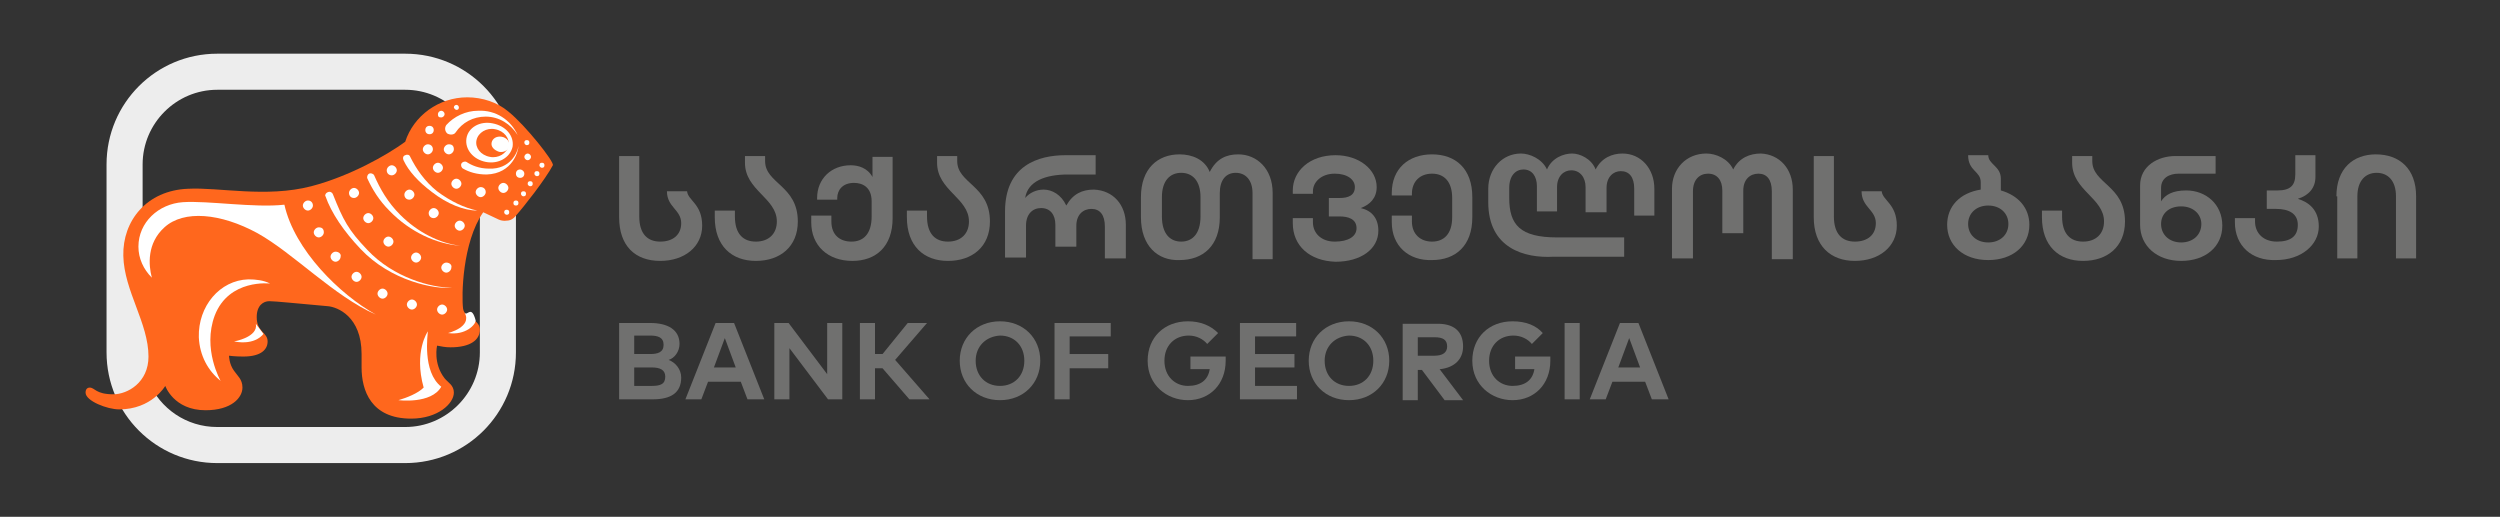 <svg xmlns="http://www.w3.org/2000/svg" xmlns:xlink="http://www.w3.org/1999/xlink" id="Layer_1" x="0px" y="0px" viewBox="0 0 298 61.6" style="enable-background:new 0 0 298 61.6;" xml:space="preserve"><rect x="0" y="0" width="298" height="61.6" fill="#333333" stroke="none"/><style type="text/css">	.st0{fill:#EDEDED;}	.st1{fill:#FF671D;}	.st2{fill:#FFFFFF;}	.st3{fill:#70706F;}</style><g>	<g>		<path class="st0" d="M48.3,6.4H25.9c-7.3,0-13.2,5.9-13.2,13.2V42c0,7.3,5.9,13.2,13.2,13.2h22.4c7.3,0,13.2-5.9,13.2-13.2V19.6   C61.5,12.3,55.6,6.4,48.3,6.4L48.3,6.4z M57.2,42c0,4.9-4,8.9-8.9,8.9H25.9c-3.7,0-6.8-2.2-8.2-5.4l0.8-0.7l1.6-4.6L17,34.9V19.6   c0-4.9,4-8.9,8.9-8.9h22.4c4.9,0,8.9,4,8.9,8.9V42z"></path>		<path class="st1" d="M52.1,41.2c0.5,0.1,1,0.2,1.6,0.2c2.4,0,3.5-0.9,3.5-2.1c0-1.3-1.8-1.3-2-2.5c-0.2-1.5-0.1-7.9,2.4-11.5   l1.7,0.8c0,0,0.5,0.3,1.1,0.2c0.4,0,0.8-0.2,1.1-0.6c0.9-1,3.5-4.3,4.4-6c0.2-0.4-3.3-4.8-5.3-6.4c-1.3-1.1-3.1-1.7-4.9-1.7   c-3.4,0-6.4,2.2-7.4,5.3c-2.2,1.6-6.6,4.1-11.2,5.3c-5.4,1.4-11,0.1-14.7,0.3c-4.9,0.2-7.8,3.8-7.7,8c0.1,4.2,3,8,3,12   c0,3.1-2.5,4.5-4.2,4.5c-2.1,0-2.2-0.8-2.8-0.8c-0.3,0-0.5,0.2-0.5,0.6c0,1,2.6,2,4,2c3.9,0,5.5-2.8,5.5-2.8s1,2.9,4.8,2.9   c3.1,0,4.4-1.5,4.4-2.7c0-1-0.6-1.4-1-2c-0.6-0.8-0.6-1.8-0.6-1.8s0.7,0.1,1.7,0.1c2.2,0,2.9-0.9,2.9-1.8c0-1.1-1.3-1.1-1.3-2.9   c0-1.4,0.8-1.9,1.5-1.9c0.7,0,3.6,0.3,7,0.6c1.1,0.1,4,1.2,4,5.7v1.6c0,2.7,1.1,6.1,5.9,6.1c3.2,0,5.1-1.8,5.1-3.1   c0-0.9-0.7-1.2-1.1-1.7C51.6,43.3,52.1,41.2,52.1,41.2L52.1,41.2z"></path>		<path class="st2" d="M60,21.8c-0.3,0-0.6,0.3-0.6,0.6c0,0.3,0.3,0.6,0.6,0.6c0.3,0,0.6-0.3,0.6-0.6C60.6,22.1,60.3,21.8,60,21.8   L60,21.8z"></path>		<path class="st2" d="M62,20.2c-0.3,0-0.5,0.2-0.5,0.5c0,0.3,0.2,0.5,0.5,0.5c0.3,0,0.5-0.2,0.5-0.5C62.5,20.4,62.2,20.2,62,20.2   L62,20.2z"></path>		<path class="st2" d="M62.9,18.3c-0.2,0-0.4,0.2-0.4,0.4c0,0.2,0.2,0.4,0.4,0.4c0.2,0,0.4-0.2,0.4-0.4   C63.3,18.5,63.1,18.3,62.9,18.3L62.9,18.3z"></path>		<path class="st2" d="M46.7,20.9c0.3,0,0.6-0.3,0.6-0.6c0-0.3-0.3-0.6-0.6-0.6s-0.6,0.3-0.6,0.6C46.1,20.7,46.4,20.9,46.7,20.9   L46.7,20.9z"></path>		<path class="st2" d="M49.1,35.7c-0.3,0-0.6,0.3-0.6,0.6c0,0.3,0.3,0.6,0.6,0.6c0.3,0,0.6-0.3,0.6-0.6C49.7,36,49.4,35.7,49.1,35.7   L49.1,35.7z"></path>		<path class="st2" d="M52.7,36.3c-0.3,0-0.6,0.3-0.6,0.6c0,0.3,0.3,0.6,0.6,0.6c0.3,0,0.6-0.3,0.6-0.6C53.3,36.6,53,36.3,52.7,36.3   L52.7,36.3z"></path>		<path class="st2" d="M49.6,30.1c-0.3,0-0.6,0.3-0.6,0.6c0,0.3,0.3,0.6,0.6,0.6c0.3,0,0.6-0.3,0.6-0.6   C50.2,30.4,49.9,30.1,49.6,30.1L49.6,30.1z"></path>		<path class="st2" d="M51.7,26c0.3,0,0.6-0.3,0.6-0.6c0-0.3-0.3-0.6-0.6-0.6c-0.3,0-0.6,0.3-0.6,0.6C51.1,25.7,51.3,26,51.7,26   L51.7,26z"></path>		<path class="st2" d="M42.2,23.6c0.3,0,0.6-0.3,0.6-0.6c0-0.3-0.3-0.6-0.6-0.6s-0.6,0.3-0.6,0.6C41.6,23.3,41.8,23.6,42.2,23.6   L42.2,23.6z"></path>		<path class="st2" d="M45.6,34.4c-0.3,0-0.6,0.3-0.6,0.6c0,0.3,0.3,0.6,0.6,0.6c0.3,0,0.6-0.3,0.6-0.6   C46.2,34.7,45.9,34.4,45.6,34.4L45.6,34.4z"></path>		<path class="st2" d="M43.9,26.6c0.3,0,0.6-0.3,0.6-0.6c0-0.3-0.3-0.6-0.6-0.6c-0.3,0-0.6,0.3-0.6,0.6   C43.3,26.3,43.6,26.6,43.9,26.6L43.9,26.6z"></path>		<path class="st2" d="M40,30c-0.3,0-0.6,0.3-0.6,0.6c0,0.3,0.3,0.6,0.6,0.6s0.6-0.3,0.6-0.6C40.7,30.3,40.4,30,40,30L40,30z"></path>		<path class="st2" d="M46.3,29.4c0.3,0,0.6-0.3,0.6-0.6c0-0.3-0.3-0.6-0.6-0.6c-0.3,0-0.6,0.3-0.6,0.6C45.7,29.1,46,29.4,46.3,29.4   L46.3,29.4z"></path>		<path class="st2" d="M36.7,23.9c-0.3,0-0.6,0.3-0.6,0.6c0,0.3,0.3,0.6,0.6,0.6s0.6-0.3,0.6-0.6C37.3,24.2,37.1,23.9,36.7,23.9   L36.7,23.9z"></path>		<path class="st2" d="M38,27.1c-0.3,0-0.6,0.3-0.6,0.6c0,0.3,0.3,0.6,0.6,0.6c0.3,0,0.6-0.3,0.6-0.6C38.6,27.3,38.4,27.1,38,27.1   L38,27.1z"></path>		<path class="st2" d="M42.5,32.4c-0.3,0-0.6,0.3-0.6,0.6c0,0.3,0.3,0.6,0.6,0.6s0.6-0.3,0.6-0.6C43.1,32.7,42.8,32.4,42.5,32.4   L42.5,32.4z"></path>		<path class="st2" d="M48.8,23.8c0.3,0,0.6-0.3,0.6-0.6c0-0.3-0.3-0.6-0.6-0.6s-0.6,0.3-0.6,0.6C48.2,23.5,48.4,23.8,48.8,23.8   L48.8,23.8z"></path>		<path class="st2" d="M53.2,31.3c-0.3,0-0.6,0.3-0.6,0.6c0,0.3,0.3,0.6,0.6,0.6c0.3,0,0.6-0.3,0.6-0.6   C53.9,31.6,53.6,31.3,53.2,31.3L53.2,31.3z"></path>		<path class="st2" d="M54.8,26.3c-0.3,0-0.6,0.3-0.6,0.6c0,0.3,0.3,0.6,0.6,0.6c0.3,0,0.6-0.3,0.6-0.6   C55.4,26.6,55.1,26.3,54.8,26.3L54.8,26.3z"></path>		<path class="st2" d="M54.4,21.3c-0.3,0-0.6,0.3-0.6,0.6c0,0.3,0.3,0.6,0.6,0.6c0.3,0,0.6-0.3,0.6-0.6C55,21.6,54.7,21.3,54.4,21.3   L54.4,21.3z"></path>		<path class="st2" d="M57.3,22.3c-0.3,0-0.6,0.3-0.6,0.6c0,0.3,0.3,0.6,0.6,0.6c0.3,0,0.6-0.3,0.6-0.6   C57.9,22.5,57.6,22.3,57.3,22.3L57.3,22.3z"></path>		<path class="st2" d="M52.2,19.4c-0.3,0-0.6,0.3-0.6,0.6c0,0.3,0.3,0.6,0.6,0.6c0.3,0,0.6-0.3,0.6-0.6   C52.8,19.7,52.5,19.4,52.2,19.4L52.2,19.4z"></path>		<path class="st2" d="M51,17.2c-0.3,0-0.6,0.3-0.6,0.6c0,0.3,0.3,0.6,0.6,0.6c0.3,0,0.6-0.3,0.6-0.6C51.6,17.4,51.3,17.2,51,17.2   L51,17.2z"></path>		<path class="st2" d="M53.5,17.2c-0.3,0-0.6,0.3-0.6,0.6c0,0.3,0.3,0.6,0.6,0.6s0.6-0.3,0.6-0.6C54.1,17.4,53.9,17.2,53.5,17.2   L53.5,17.2z"></path>		<path class="st2" d="M50.7,15.5c0-0.3,0.2-0.5,0.5-0.5c0.3,0,0.5,0.2,0.5,0.5c0,0.3-0.2,0.5-0.5,0.5C50.9,16,50.7,15.8,50.7,15.5   L50.7,15.5z"></path>		<path class="st2" d="M52.2,13.6c0-0.2,0.2-0.4,0.4-0.4c0.2,0,0.4,0.2,0.4,0.4c0,0.2-0.2,0.4-0.4,0.4C52.3,14,52.2,13.9,52.2,13.6   L52.2,13.6z"></path>		<path class="st2" d="M54.1,12.8c0-0.2,0.2-0.3,0.3-0.3c0.2,0,0.3,0.2,0.3,0.3c0,0.2-0.1,0.3-0.3,0.3   C54.3,13.1,54.1,12.9,54.1,12.8L54.1,12.8z"></path>		<path class="st2" d="M62.5,17c0-0.2,0.1-0.3,0.3-0.3c0.2,0,0.3,0.1,0.3,0.3c0,0.2-0.1,0.3-0.3,0.3C62.6,17.3,62.5,17.1,62.5,17   L62.5,17z"></path>		<path class="st2" d="M62.1,23.1c0-0.2,0.1-0.3,0.3-0.3c0.2,0,0.3,0.1,0.3,0.3c0,0.2-0.1,0.3-0.3,0.3   C62.2,23.4,62.1,23.2,62.1,23.1L62.1,23.1z"></path>		<path class="st2" d="M62.9,21.9c0-0.2,0.1-0.3,0.3-0.3c0.2,0,0.3,0.1,0.3,0.3c0,0.2-0.1,0.3-0.3,0.3   C63.1,22.2,62.9,22.1,62.9,21.9L62.9,21.9z"></path>		<path class="st2" d="M61.2,24.2c0-0.2,0.1-0.3,0.3-0.3c0.2,0,0.3,0.1,0.3,0.3c0,0.2-0.1,0.3-0.3,0.3   C61.3,24.5,61.2,24.4,61.2,24.2L61.2,24.2z"></path>		<path class="st2" d="M60.1,25.3c0-0.2,0.1-0.3,0.3-0.3c0.2,0,0.3,0.1,0.3,0.3c0,0.2-0.1,0.3-0.3,0.3   C60.3,25.6,60.1,25.5,60.1,25.3L60.1,25.3z"></path>		<path class="st2" d="M63.7,20.7c0-0.2,0.1-0.3,0.3-0.3c0.2,0,0.3,0.1,0.3,0.3c0,0.2-0.1,0.3-0.3,0.3C63.9,21,63.7,20.9,63.7,20.7   L63.7,20.7z"></path>		<path class="st2" d="M64.3,19.7c0-0.2,0.1-0.3,0.3-0.3c0.2,0,0.3,0.1,0.3,0.3c0,0.2-0.1,0.3-0.3,0.3C64.5,20,64.3,19.9,64.3,19.7   L64.3,19.7z"></path>		<path class="st2" d="M26.3,45.4c0,0-2.2-3.8-0.7-7.8c1.7-4.4,6.6-3.8,6.6-3.8c-0.8-0.4-1.7-0.5-2.6-0.5c-3.4,0.1-6,3.2-5.9,6.9   C23.8,42.4,24.8,44.2,26.3,45.4L26.3,45.4z"></path>		<path class="st2" d="M18.1,33.1c-1-1-1.6-2.3-1.6-3.7c0-2.9,2.4-5.1,5.3-5.3c3-0.2,8.5,0.7,12.1,0.3c1.2,5.4,6.6,10.7,10.9,13.1   c-5-2.2-9.8-7.3-14.1-9.7c-4.4-2.4-8.8-2.8-11.1-0.7C17.5,29,17.7,31.6,18.1,33.1L18.1,33.1z"></path>		<path class="st2" d="M30.5,38.6c0.3,1.6-2.6,2.1-2.6,2.1c2.6,0.5,3.5-0.9,3.5-0.9L30.5,38.6z"></path>		<path class="st2" d="M51,39.5L51,39.5c0,0-1.7,2.4-0.5,6.7c-0.7,0.7-2,1.2-3,1.5c0,0,3.9,0.5,5.1-1.6C50.3,44.3,51,39.8,51,39.5   L51,39.5z"></path>		<path class="st2" d="M58.7,14.7c-1.5-0.3-2.9,0.5-3.1,1.8c-0.2,1.3,0.8,2.5,2.3,2.8c1.5,0.3,2.9-0.5,3.2-1.8   C61.3,16.2,60.3,15,58.7,14.7L58.7,14.7z M60.6,17.4c-0.2,0.9-1.2,1.5-2.2,1.3c-1.1-0.2-1.8-1.1-1.6-2c0.2-0.9,1.2-1.5,2.2-1.3   C60.1,15.6,60.8,16.5,60.6,17.4L60.6,17.4z"></path>		<path class="st2" d="M58.6,17c0.1-0.5,0.6-0.8,1.2-0.7c0.6,0.1,1,0.6,0.9,1.1c-0.1,0.5-0.6,0.8-1.2,0.7   C58.9,17.9,58.5,17.5,58.6,17L58.6,17z"></path>		<path class="st2" d="M55.4,37.3L55.4,37.3L55.4,37.3c0.9,1.7-2,2.4-2,2.4c2.1,0.3,3.3-1,3.3-1.5C56.2,36.3,55.7,37.7,55.4,37.3   L55.4,37.3z"></path>		<path class="st2" d="M61.7,16.1c-0.8-1.3-2.2-2.2-3.8-2.2c-1.5,0-2.8,0.7-3.6,1.9c-0.2,0.3-0.7,0.3-1,0.1c-0.3-0.3-0.3-0.7-0.1-1   c0.9-1,2.3-1.7,3.8-1.7C59.1,13.1,60.9,14.3,61.7,16.1L61.7,16.1z"></path>		<path class="st2" d="M56.9,25.1c-1.6,0-3.6-0.8-5.4-2.2c-1.6-1.2-2.8-2.5-3.4-3.8c-0.1-0.2-0.1-0.5,0.2-0.6   c0.2-0.1,0.5-0.1,0.6,0.2c0.7,1.4,1.7,2.9,3.2,4.1C53.7,24,55.4,24.8,56.9,25.1L56.9,25.1z"></path>		<path class="st2" d="M54.9,29.3c-2.8-0.2-6-1.6-8.5-4.2c-1.2-1.2-2-2.5-2.6-3.8c-0.1-0.2,0-0.5,0.2-0.6c0.2-0.1,0.5,0,0.6,0.2   c0.7,1.6,1.6,3.2,3.1,4.7C49.8,27.7,52.4,29,54.9,29.3L54.9,29.3z"></path>		<path class="st2" d="M39.1,22.9c0.2-0.1,0.5,0,0.6,0.3c1.2,3,1.8,4.2,4.1,6.6c3.1,3.3,7.6,4.5,10.1,4.5c-2.1,0.2-7.3-0.8-10.9-4.6   c-2-2.1-3.5-4.3-4.2-6.3C38.7,23.3,38.8,23,39.1,22.9L39.1,22.9z"></path>		<path class="st2" d="M55.6,19.3c0.6,0.4,1.5,0.8,2.7,0.8c2.5,0.1,3.4-1.9,3.5-2.7c0,0.6-0.7,3.3-3.8,3.4c-1.2,0-2.1-0.3-2.8-0.7   c-0.2-0.1-0.3-0.4-0.2-0.6C55.1,19.3,55.4,19.2,55.6,19.3L55.6,19.3z"></path>	</g>	<g>		<path class="st3" d="M81,41c0,0.9-0.6,1.7-1.3,1.9c0.8,0.3,1.5,1.1,1.5,2.1c0,1.8-1.2,2.6-3.4,2.6h-4v-9.1h3.7   C79.6,38.5,81,39.3,81,41L81,41z M75.6,42.2h1.9c0.9,0,1.6-0.2,1.6-1.1c0-0.9-0.7-1.1-1.6-1.1h-1.9V42.2z M75.6,46h2.1   c1,0,1.6-0.2,1.6-1.1c0-0.8-0.6-1.1-1.6-1.1h-2.1V46z"></path>		<path class="st3" d="M89.1,47.6l-0.8-2.1h-3.9l-0.8,2.1h-1.9l3.6-9.1h2.2l3.6,9.1H89.1z M87.7,43.8l-1.3-3.5l-1.3,3.5H87.7z"></path>		<polygon class="st3" points="98.7,47.6 94.1,41.5 94.1,47.6 92.3,47.6 92.3,38.5 94,38.5 98.6,44.6 98.6,38.5 100.4,38.5    100.4,47.6   "></polygon>		<polygon class="st3" points="104.3,43.9 104.3,47.6 102.5,47.6 102.5,38.5 104.3,38.5 104.3,42.2 105.2,42.2 108.2,38.5    110.5,38.5 106.7,42.9 110.8,47.6 108.4,47.6 105.2,43.9   "></polygon>		<path class="st3" d="M124,43c0,2.7-2,4.7-4.8,4.7c-2.8,0-4.8-2-4.8-4.7c0-2.7,2-4.7,4.8-4.7C122,38.3,124,40.3,124,43L124,43z    M116.3,43c0,1.8,1.2,3,2.9,3c1.7,0,2.9-1.2,2.9-3c0-1.8-1.2-3-2.9-3C117.5,40.1,116.3,41.3,116.3,43L116.3,43z"></path>		<polygon class="st3" points="127.5,43.9 127.5,47.6 125.7,47.6 125.7,38.5 132.4,38.5 132.4,40.1 127.5,40.1 127.5,42.2    132.1,42.2 132.1,43.9   "></polygon>		<path class="st3" d="M145.2,39.7l-1.3,1.3c-0.5-0.6-1.3-1-2.2-1c-1.7,0-2.9,1.2-2.9,3c0,1.9,1.3,3,2.8,3c1.5,0,2.4-0.7,2.6-2h-2.3   v-1.5h4.2c0,0.2,0,0.4,0,0.5c0,2.8-1.9,4.7-4.5,4.7c-2.5,0-4.8-1.8-4.8-4.7c0-2.8,2-4.7,4.8-4.7C143.1,38.3,144.3,38.8,145.2,39.7   L145.2,39.7z"></path>		<polygon class="st3" points="147.8,47.6 147.8,38.5 154.5,38.5 154.5,40.1 149.6,40.1 149.6,42.2 154.3,42.2 154.3,43.8    149.6,43.8 149.6,46 154.6,46 154.6,47.6   "></polygon>		<path class="st3" d="M165.6,43c0,2.7-2,4.7-4.8,4.7c-2.8,0-4.8-2-4.8-4.7c0-2.7,2-4.7,4.8-4.7C163.6,38.3,165.6,40.3,165.6,43   L165.6,43z M157.9,43c0,1.8,1.2,3,2.9,3c1.7,0,2.9-1.2,2.9-3c0-1.8-1.2-3-2.9-3C159.1,40.1,157.9,41.3,157.9,43L157.9,43z"></path>		<path class="st3" d="M174.4,41.3c0,1.5-1,2.5-2.7,2.7h-0.1l2.8,3.7h-2.2l-2.7-3.6H169v3.6h-1.8v-9.1h3.9   C173.3,38.5,174.4,39.5,174.4,41.3L174.4,41.3z M169,42.4h2c1,0,1.5-0.4,1.5-1.1c0-0.8-0.5-1.1-1.5-1.1h-2V42.4z"></path>		<path class="st3" d="M183.9,39.7l-1.3,1.3c-0.5-0.6-1.3-1-2.2-1c-1.7,0-2.9,1.2-2.9,3c0,1.9,1.3,3,2.8,3c1.5,0,2.4-0.7,2.6-2h-2.3   v-1.5h4.2c0,0.2,0,0.4,0,0.5c0,2.8-1.9,4.7-4.5,4.7c-2.5,0-4.8-1.8-4.8-4.7c0-2.8,2-4.7,4.8-4.7C181.9,38.3,183.1,38.8,183.9,39.7   L183.9,39.7z"></path>		<rect x="186.5" y="38.5" class="st3" width="1.8" height="9.1"></rect>		<path class="st3" d="M196.9,47.6l-0.8-2.1h-3.9l-0.8,2.1h-1.9l3.6-9.1h2.2l3.6,9.1H196.9z M195.5,43.8l-1.3-3.5l-1.3,3.5H195.5z"></path>		<path class="st3" d="M73.8,25.9v-7.3h2.4v7.2c0,2.1,1,3,2.5,3c1.5,0,2.5-0.8,2.5-2.2c0-1.6-1.7-1.9-1.7-3.8h2.4   c0.1,1.1,1.8,1.5,1.8,4.1c0,2.5-2.1,4.2-5,4.2C75.7,31.1,73.8,29.3,73.8,25.9L73.8,25.9z"></path>		<path class="st3" d="M85.2,25.9v-0.8h2.4v0.7c0,2.1,1,3,2.5,3c1.5,0,2.5-0.9,2.5-2.4c0-2.8-3.8-3.7-3.8-7v-0.8h2.4v0.6   c0,2.7,3.9,2.9,3.9,7.2c0,3-2.1,4.7-5,4.7C87.2,31.1,85.2,29.3,85.2,25.9L85.2,25.9z"></path>		<path class="st3" d="M96.7,26.5v-0.8h2.4v0.7c0,1.6,1,2.4,2.4,2.4c1.4,0,2.4-0.9,2.4-3V24c0-1.7-1.1-2.2-2.1-2.2   c-1.4,0-2,0.9-2,1.8v0.2h-2.4v-0.2c0-2.3,1.7-3.9,4-3.9c0.9,0,2,0.3,2.6,1.4v-2.4h2.4v7.3c0,3.4-2,5.1-4.8,5.1   C98.7,31.1,96.7,29.3,96.7,26.5L96.7,26.5z"></path>		<path class="st3" d="M108.1,25.9v-0.8h2.4v0.7c0,2.1,1,3,2.5,3c1.5,0,2.5-0.9,2.5-2.4c0-2.8-3.8-3.7-3.8-7v-0.8h2.4v0.6   c0,2.7,3.9,2.9,3.9,7.2c0,3-2.1,4.7-5,4.7S108.1,29.3,108.1,25.9L108.1,25.9z"></path>		<path class="st3" d="M134.2,26.8v4h-2.5V27c0-1.4-0.6-2.1-1.6-2.1c-1,0-1.8,0.7-1.8,2v2.5h-2.5v-2.6c0-1.2-0.6-2-1.7-2   c-1,0-1.8,0.7-1.8,2.1v3.8h-2.5v-5.5c0-5.5,4-6.7,7.2-6.7h3.6v2.3h-3.3c-2.7,0-4.8,0.8-5.1,2.8c0.5-0.6,1.3-1,2.2-1   c1,0,2.1,0.6,2.7,1.9c0.8-1.4,1.9-1.9,3.3-1.9C132.7,22.7,134.2,24.4,134.2,26.8L134.2,26.8z"></path>		<path class="st3" d="M136,25.9v-2.4c0-3.4,2-5.1,4.6-5.1c1.5,0,3,0.6,3.6,2.1c0.8-1.6,2-2.1,3.4-2.1c2.2,0,4.1,1.7,4.1,4.6v7.9   h-2.4V23c0-1.5-0.8-2.4-2-2.4c-1.2,0-1.9,0.9-1.9,2.4v2.9c0,3.4-2,5.1-4.8,5.1C138,31.1,136,29.3,136,25.9L136,25.9z M143.1,25.8   v-2.3c0-2-1-2.9-2.3-2.9c-1.3,0-2.3,0.9-2.3,2.9v2.3c0,2.1,1,3,2.3,3C142.1,28.8,143.1,27.9,143.1,25.8L143.1,25.8z"></path>		<path class="st3" d="M154.1,26.6V26h2.4v0.5c0,1.3,1,2.3,2.6,2.3c1.6,0,2.6-0.6,2.6-1.6c0-1.1-1-1.4-2-1.4h-1.3v-2.2h1.3   c1,0,1.8-0.3,1.8-1.3c0-0.9-0.9-1.6-2.4-1.6c-1.6,0-2.6,1-2.6,2.1v0.3h-2.4v-0.4c0-2.3,2-4.2,5.1-4.2c2.8,0,4.9,1.7,4.9,3.8   c0,1.3-0.8,2.1-1.9,2.5c1.3,0.3,2.1,1.2,2.1,2.7c0,2.2-2.1,3.7-5.1,3.7C156.1,31.1,154.1,29.3,154.1,26.6L154.1,26.6z"></path>		<path class="st3" d="M165.9,26.5v-0.8h2.4v0.7c0,1.5,1,2.4,2.4,2.4c1.4,0,2.4-0.9,2.4-2.9v-2.3c0-2-1-2.9-2.4-2.9   c-1.4,0-2.4,0.9-2.4,2.4v0.2h-2.4V23c0-2.9,2-4.6,4.8-4.6c2.8,0,4.8,1.7,4.8,5.1v2.4c0,3.4-2,5.1-4.8,5.1   C167.9,31.1,165.9,29.3,165.9,26.5L165.9,26.5z"></path>		<path class="st3" d="M177.4,24.1v-1.6c0-2.4,1.7-4.2,3.9-4.2c1,0,2.5,0.6,3.1,1.9c0.6-1.4,2-1.9,3-1.9c0.9,0,2.3,0.6,2.8,1.9   c0.7-1.4,2-1.9,3.2-1.9c2.2,0,3.8,1.8,3.8,4.2v3.2h-2.4v-3.2c0-1.4-0.6-2.1-1.6-2.1c-0.9,0-1.7,0.7-1.7,2v2.9H189v-3   c0-1.2-0.7-2-1.7-2c-0.9,0-1.7,0.7-1.7,2v2.9h-2.4v-3c0-1.2-0.6-2-1.6-2c-0.9,0-1.7,0.7-1.7,2.2v1.2c0,3.2,1.3,4.7,5.7,4.7h8v2.3   h-8.4C181.7,30.8,177.4,29.6,177.4,24.1L177.4,24.1z"></path>		<path class="st3" d="M213.7,22.6v8.3h-2.5v-8.1c0-1.4-0.6-2.1-1.6-2.1c-1,0-1.8,0.7-1.8,2v5.1h-2.5v-5.1c0-1.2-0.6-2-1.7-2   c-1,0-1.8,0.7-1.8,2.1v8h-2.5v-8.3c0-2.4,1.7-4.2,4.1-4.2c1.1,0,2.6,0.6,3.2,1.9c0.7-1.4,2-1.9,3.3-1.9   C212.1,18.4,213.7,20.1,213.7,22.6L213.7,22.6z"></path>		<path class="st3" d="M216.2,25.9v-7.3h2.4v7.2c0,2.1,1,3,2.5,3c1.5,0,2.5-0.8,2.5-2.2c0-1.6-1.7-1.9-1.7-3.8h2.4   c0.1,1.1,1.8,1.5,1.8,4.1c0,2.5-2.1,4.2-5,4.2C218.2,31.1,216.2,29.3,216.2,25.9L216.2,25.9z"></path>		<path class="st3" d="M241.9,26.8c0,2.5-2,4.2-4.9,4.2c-3,0-4.9-1.8-4.9-4.2c0-2.2,1.5-3.8,4-4.2v-0.9c0-1.3-1.5-1.3-1.5-3.2h2.4   c0,1.1,1.5,1.3,1.5,2.8v1.4C240.6,23.3,241.9,24.8,241.9,26.8L241.9,26.8z M239.4,26.7c0-1.3-1-2.2-2.4-2.2   c-1.4,0-2.4,0.9-2.4,2.2c0,1.3,1,2.2,2.4,2.2C238.4,28.9,239.4,28,239.4,26.7L239.4,26.7z"></path>		<path class="st3" d="M243.4,25.9v-0.8h2.4v0.7c0,2.1,1,3,2.5,3c1.5,0,2.5-0.9,2.5-2.4c0-2.8-3.8-3.7-3.8-7v-0.8h2.4v0.6   c0,2.7,3.9,2.9,3.9,7.2c0,3-2.1,4.7-5,4.7C245.4,31.1,243.4,29.3,243.4,25.9L243.4,25.9z"></path>		<path class="st3" d="M255.1,26.8v-4.7c0-2.3,2.1-3.5,4.2-3.5h4.8v2.1h-4.4c-1.1,0-2.1,0.5-2.1,1.7V24c0.5-0.8,1.4-1.3,3-1.3   c2.3,0,4.3,1.6,4.3,4.2c0,2.5-2,4.2-4.9,4.2C257.1,31.1,255.1,29.3,255.1,26.8L255.1,26.8z M262.4,26.7c0-1.2-1-2.1-2.4-2.1   c-1.5,0-2.4,0.9-2.4,2.1c0,1.3,1,2.2,2.4,2.2C261.4,28.9,262.4,28,262.4,26.7L262.4,26.7z"></path>		<path class="st3" d="M266.4,26.5V26h2.4v0.4c0,1.4,1,2.4,2.6,2.4c1.6,0,2.5-0.6,2.5-2c0-1.3-1-1.9-2.6-1.9h-1.1v-2.2h1.3   c1.5,0,2.1-0.6,2.1-1.9v-2.3h2.4v2.6c0,1.3-0.8,2.2-2.1,2.6c1.3,0.4,2.5,1.3,2.5,3.3c0,2.2-2.1,4-5.1,4   C268.4,31.1,266.4,29.3,266.4,26.5L266.4,26.5z"></path>		<path class="st3" d="M278.5,23.4c0-3.3,2-5,4.7-5c2.8,0,4.8,1.7,4.8,5v7.4h-2.4v-7.4c0-1.9-1-2.8-2.3-2.8c-1.3,0-2.3,0.9-2.3,2.8   v7.4h-2.4V23.4z"></path>	</g></g></svg>